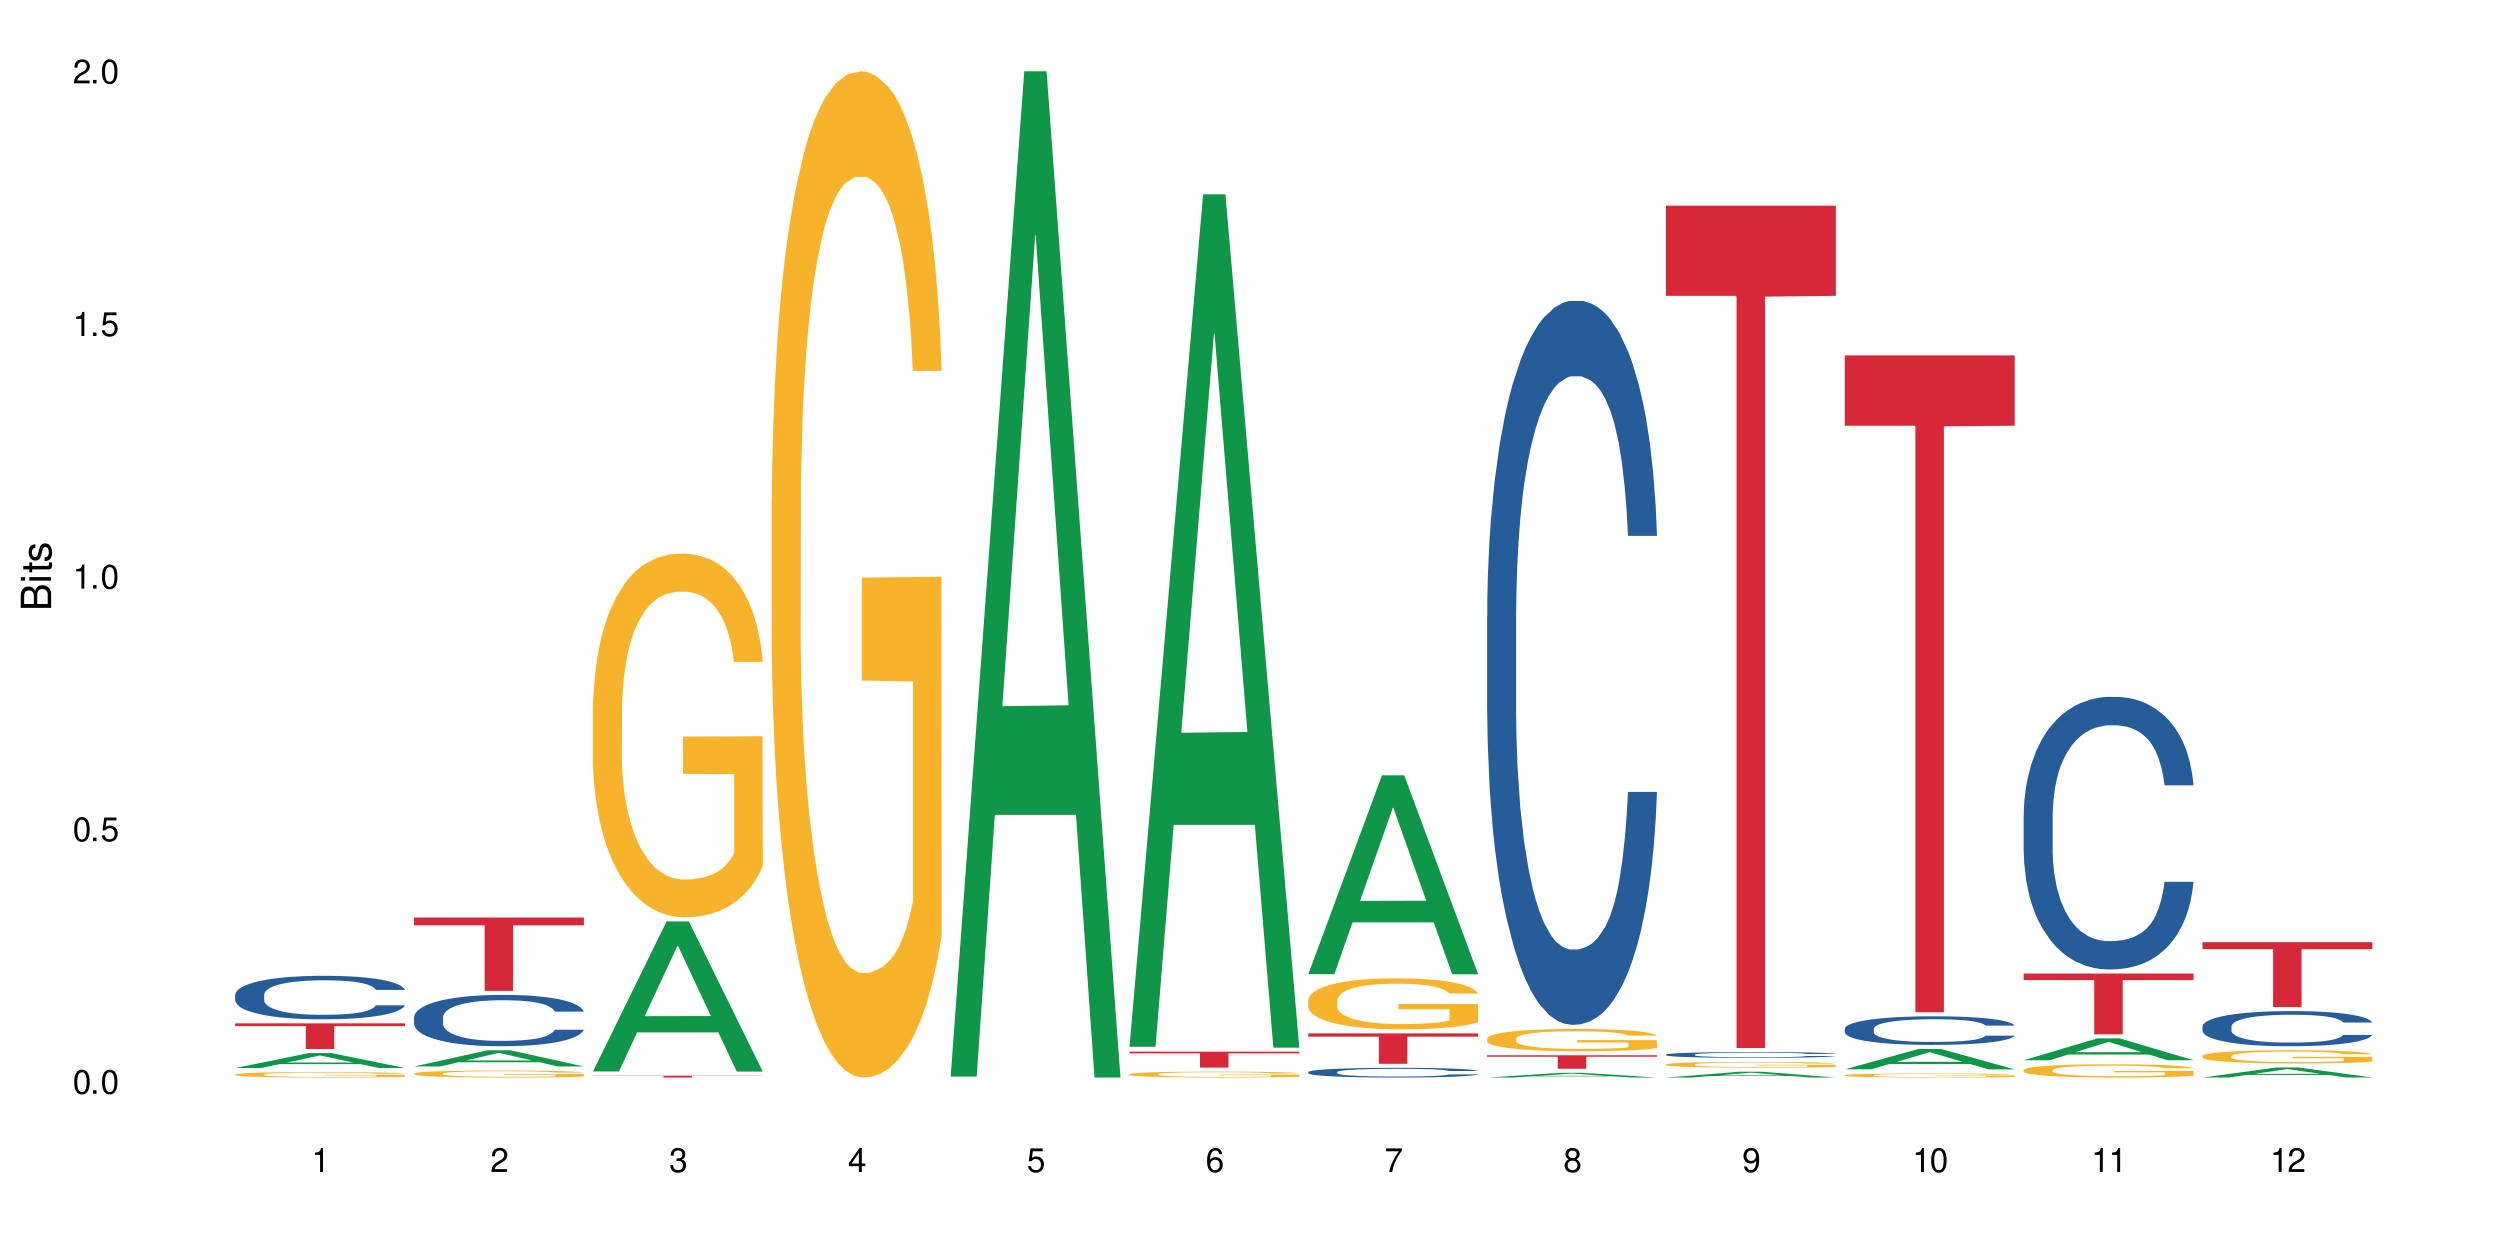 <?xml version="1.0" encoding="UTF-8"?>
<svg xmlns="http://www.w3.org/2000/svg" xmlns:xlink="http://www.w3.org/1999/xlink" width="720" height="360" viewBox="0 0 720 360">
<defs>
<g>
<g id="glyph-0-0">
</g>
<g id="glyph-0-1">
<path d="M 2.641 -6.938 C 2 -6.938 1.422 -6.656 1.078 -6.172 C 0.641 -5.562 0.406 -4.641 0.406 -3.359 C 0.406 -1.016 1.188 0.219 2.641 0.219 C 4.078 0.219 4.859 -1.016 4.859 -3.297 C 4.859 -4.641 4.656 -5.547 4.203 -6.172 C 3.844 -6.656 3.281 -6.938 2.641 -6.938 Z M 2.641 -6.188 C 3.547 -6.188 4 -5.25 4 -3.375 C 4 -1.406 3.562 -0.484 2.625 -0.484 C 1.734 -0.484 1.281 -1.438 1.281 -3.344 C 1.281 -5.25 1.734 -6.188 2.641 -6.188 Z M 2.641 -6.188 "/>
</g>
<g id="glyph-0-2">
<path d="M 1.828 -1 L 0.828 -1 L 0.828 0 L 1.828 0 Z M 1.828 -1 "/>
</g>
<g id="glyph-0-3">
<path d="M 4.562 -6.797 L 1.062 -6.797 L 0.547 -3.094 L 1.328 -3.094 C 1.719 -3.562 2.047 -3.734 2.578 -3.734 C 3.484 -3.734 4.062 -3.109 4.062 -2.094 C 4.062 -1.125 3.484 -0.531 2.578 -0.531 C 1.828 -0.531 1.375 -0.906 1.188 -1.672 L 0.328 -1.672 C 0.453 -1.109 0.547 -0.844 0.75 -0.594 C 1.125 -0.078 1.828 0.219 2.594 0.219 C 3.969 0.219 4.922 -0.781 4.922 -2.219 C 4.922 -3.562 4.031 -4.484 2.719 -4.484 C 2.25 -4.484 1.859 -4.359 1.469 -4.062 L 1.734 -5.969 L 4.562 -5.969 Z M 4.562 -6.797 "/>
</g>
<g id="glyph-0-4">
<path d="M 2.484 -4.938 L 2.484 0 L 3.328 0 L 3.328 -6.938 L 2.766 -6.938 C 2.469 -5.875 2.281 -5.734 0.984 -5.562 L 0.984 -4.938 Z M 2.484 -4.938 "/>
</g>
<g id="glyph-0-5">
<path d="M 4.859 -0.828 L 1.281 -0.828 C 1.359 -1.406 1.672 -1.781 2.5 -2.281 L 3.469 -2.828 C 4.406 -3.344 4.906 -4.062 4.906 -4.906 C 4.906 -5.484 4.672 -6.031 4.266 -6.406 C 3.859 -6.766 3.375 -6.938 2.719 -6.938 C 1.859 -6.938 1.219 -6.625 0.844 -6.031 C 0.609 -5.672 0.5 -5.234 0.484 -4.531 L 1.328 -4.531 C 1.359 -5.016 1.406 -5.281 1.531 -5.516 C 1.75 -5.938 2.188 -6.203 2.703 -6.203 C 3.469 -6.203 4.031 -5.641 4.031 -4.891 C 4.031 -4.344 3.719 -3.859 3.125 -3.516 L 2.234 -3 C 0.812 -2.172 0.406 -1.531 0.328 -0.016 L 4.859 -0.016 Z M 4.859 -0.828 "/>
</g>
<g id="glyph-0-6">
<path d="M 2.125 -3.188 L 2.578 -3.188 C 3.5 -3.188 3.984 -2.766 3.984 -1.922 C 3.984 -1.062 3.469 -0.531 2.594 -0.531 C 1.656 -0.531 1.203 -1 1.156 -2.016 L 0.312 -2.016 C 0.344 -1.453 0.438 -1.094 0.609 -0.781 C 0.953 -0.109 1.625 0.219 2.547 0.219 C 3.953 0.219 4.859 -0.625 4.859 -1.938 C 4.859 -2.828 4.516 -3.297 3.703 -3.594 C 4.344 -3.844 4.656 -4.328 4.656 -5.031 C 4.656 -6.219 3.875 -6.938 2.578 -6.938 C 1.203 -6.938 0.484 -6.172 0.453 -4.703 L 1.297 -4.703 C 1.312 -5.125 1.344 -5.359 1.453 -5.578 C 1.641 -5.969 2.062 -6.203 2.594 -6.203 C 3.344 -6.203 3.797 -5.75 3.797 -5 C 3.797 -4.516 3.609 -4.219 3.25 -4.047 C 3.016 -3.953 2.703 -3.922 2.125 -3.906 Z M 2.125 -3.188 "/>
</g>
<g id="glyph-0-7">
<path d="M 3.141 -1.672 L 3.141 0 L 3.984 0 L 3.984 -1.672 L 4.984 -1.672 L 4.984 -2.438 L 3.984 -2.438 L 3.984 -6.938 L 3.359 -6.938 L 0.266 -2.578 L 0.266 -1.672 Z M 3.141 -2.438 L 1 -2.438 L 3.141 -5.5 Z M 3.141 -2.438 "/>
</g>
<g id="glyph-0-8">
<path d="M 4.781 -5.125 C 4.609 -6.266 3.891 -6.938 2.844 -6.938 C 2.094 -6.938 1.422 -6.578 1.031 -5.953 C 0.594 -5.266 0.406 -4.422 0.406 -3.172 C 0.406 -2 0.578 -1.25 0.984 -0.641 C 1.359 -0.078 1.953 0.219 2.703 0.219 C 3.984 0.219 4.922 -0.75 4.922 -2.094 C 4.922 -3.375 4.062 -4.281 2.844 -4.281 C 2.172 -4.281 1.641 -4.031 1.281 -3.516 C 1.281 -5.234 1.828 -6.188 2.797 -6.188 C 3.391 -6.188 3.797 -5.797 3.938 -5.125 Z M 2.734 -3.531 C 3.547 -3.531 4.062 -2.953 4.062 -2.031 C 4.062 -1.156 3.484 -0.531 2.703 -0.531 C 1.922 -0.531 1.328 -1.188 1.328 -2.078 C 1.328 -2.938 1.906 -3.531 2.734 -3.531 Z M 2.734 -3.531 "/>
</g>
<g id="glyph-0-9">
<path d="M 4.984 -6.797 L 0.438 -6.797 L 0.438 -5.969 L 4.109 -5.969 C 2.5 -3.656 1.828 -2.234 1.328 0 L 2.219 0 C 2.594 -2.172 3.453 -4.047 4.984 -6.094 Z M 4.984 -6.797 "/>
</g>
<g id="glyph-0-10">
<path d="M 3.75 -3.656 C 4.469 -4.094 4.688 -4.438 4.688 -5.078 C 4.688 -6.172 3.844 -6.938 2.641 -6.938 C 1.438 -6.938 0.594 -6.172 0.594 -5.094 C 0.594 -4.438 0.812 -4.094 1.516 -3.656 C 0.734 -3.266 0.359 -2.703 0.359 -1.922 C 0.359 -0.656 1.281 0.219 2.641 0.219 C 3.984 0.219 4.922 -0.656 4.922 -1.922 C 4.922 -2.703 4.531 -3.266 3.75 -3.656 Z M 2.641 -6.188 C 3.359 -6.188 3.812 -5.75 3.812 -5.062 C 3.812 -4.406 3.344 -3.984 2.641 -3.984 C 1.922 -3.984 1.453 -4.406 1.453 -5.078 C 1.453 -5.75 1.922 -6.188 2.641 -6.188 Z M 2.641 -3.266 C 3.484 -3.266 4.062 -2.719 4.062 -1.906 C 4.062 -1.078 3.484 -0.531 2.625 -0.531 C 1.797 -0.531 1.219 -1.094 1.219 -1.906 C 1.219 -2.719 1.781 -3.266 2.641 -3.266 Z M 2.641 -3.266 "/>
</g>
<g id="glyph-0-11">
<path d="M 0.516 -1.578 C 0.672 -0.453 1.406 0.219 2.438 0.219 C 3.188 0.219 3.859 -0.141 4.266 -0.766 C 4.688 -1.453 4.891 -2.297 4.891 -3.547 C 4.891 -4.719 4.703 -5.453 4.312 -6.078 C 3.938 -6.641 3.344 -6.938 2.594 -6.938 C 1.297 -6.938 0.359 -5.969 0.359 -4.625 C 0.359 -3.344 1.234 -2.453 2.453 -2.453 C 3.094 -2.453 3.578 -2.672 4.016 -3.203 C 4 -1.484 3.469 -0.531 2.5 -0.531 C 1.906 -0.531 1.484 -0.906 1.359 -1.578 Z M 2.578 -6.203 C 3.375 -6.203 3.969 -5.531 3.969 -4.641 C 3.969 -3.797 3.391 -3.188 2.547 -3.188 C 1.734 -3.188 1.234 -3.766 1.234 -4.688 C 1.234 -5.562 1.797 -6.203 2.578 -6.203 Z M 2.578 -6.203 "/>
</g>
<g id="glyph-1-0">
</g>
<g id="glyph-1-1">
<path d="M 0 -0.953 L 0 -4.891 C 0 -5.719 -0.234 -6.344 -0.734 -6.797 C -1.188 -7.234 -1.812 -7.469 -2.5 -7.469 C -3.547 -7.469 -4.188 -7 -4.625 -5.875 C -4.984 -6.688 -5.625 -7.094 -6.531 -7.094 C -7.172 -7.094 -7.734 -6.859 -8.141 -6.391 C -8.562 -5.922 -8.75 -5.344 -8.75 -4.5 L -8.75 -0.953 Z M -4.984 -2.062 L -7.766 -2.062 L -7.766 -4.219 C -7.766 -4.844 -7.688 -5.203 -7.453 -5.5 C -7.219 -5.812 -6.859 -5.969 -6.375 -5.969 C -5.891 -5.969 -5.531 -5.812 -5.297 -5.5 C -5.062 -5.203 -4.984 -4.844 -4.984 -4.219 Z M -0.984 -2.062 L -4 -2.062 L -4 -4.781 C -4 -5.766 -3.438 -6.359 -2.484 -6.359 C -1.547 -6.359 -0.984 -5.766 -0.984 -4.781 Z M -0.984 -2.062 "/>
</g>
<g id="glyph-1-2">
<path d="M -6.281 -1.797 L -6.281 -0.797 L 0 -0.797 L 0 -1.797 Z M -8.75 -1.797 L -8.75 -0.797 L -7.484 -0.797 L -7.484 -1.797 Z M -8.75 -1.797 "/>
</g>
<g id="glyph-1-3">
<path d="M -6.281 -3.047 L -6.281 -2.016 L -8.016 -2.016 L -8.016 -1.016 L -6.281 -1.016 L -6.281 -0.172 L -5.469 -0.172 L -5.469 -1.016 L -0.719 -1.016 C -0.078 -1.016 0.281 -1.453 0.281 -2.234 C 0.281 -2.5 0.25 -2.719 0.188 -3.047 L -0.641 -3.047 C -0.609 -2.906 -0.594 -2.766 -0.594 -2.562 C -0.594 -2.141 -0.719 -2.016 -1.156 -2.016 L -5.469 -2.016 L -5.469 -3.047 Z M -6.281 -3.047 "/>
</g>
<g id="glyph-1-4">
<path d="M -4.531 -5.25 C -5.766 -5.25 -6.469 -4.422 -6.469 -2.969 C -6.469 -1.516 -5.719 -0.562 -4.547 -0.562 C -3.562 -0.562 -3.094 -1.062 -2.734 -2.562 L -2.516 -3.484 C -2.344 -4.188 -2.094 -4.469 -1.641 -4.469 C -1.047 -4.469 -0.641 -3.875 -0.641 -3 C -0.641 -2.453 -0.797 -2 -1.062 -1.75 C -1.25 -1.594 -1.422 -1.531 -1.875 -1.469 L -1.875 -0.406 C -0.422 -0.453 0.281 -1.266 0.281 -2.922 C 0.281 -4.5 -0.5 -5.516 -1.719 -5.516 C -2.656 -5.516 -3.172 -4.984 -3.469 -3.734 L -3.703 -2.766 C -3.891 -1.953 -4.156 -1.609 -4.594 -1.609 C -5.188 -1.609 -5.547 -2.125 -5.547 -2.938 C -5.547 -3.75 -5.203 -4.172 -4.531 -4.203 Z M -4.531 -5.25 "/>
</g>
</g>
</defs>
<rect x="-72" y="-36" width="864" height="432" fill="rgb(100%, 100%, 100%)" fill-opacity="1"/>
<path fill-rule="nonzero" fill="rgb(6.275%, 58.824%, 28.235%)" fill-opacity="1" d="M 67.73 307.59 L 67.785 307.586 L 88.957 303.281 L 95.387 303.281 L 116.664 307.594 L 109.188 307.594 L 103.855 306.469 L 80.488 306.469 L 75.258 307.59 L 67.73 307.59 L 82.734 306.004 L 101.711 306 L 92.25 303.988 L 92.145 303.984 L 92.039 303.996 L 82.684 306 L 82.734 306.004 Z M 67.73 307.59 "/>
<path fill-rule="nonzero" fill="rgb(14.51%, 36.078%, 60%)" fill-opacity="1" d="M 67.73 286.488 L 67.789 286.477 L 67.789 286.199 L 67.969 285.766 L 68.387 285.215 L 68.805 284.84 L 69.879 284.164 L 71.371 283.512 L 72.922 283.008 L 74.055 282.707 L 75.07 282.48 L 77.398 282.055 L 78.891 281.84 L 80.5 281.645 L 82.469 281.449 L 83.902 281.336 L 87.125 281.152 L 89.512 281.07 L 91.363 281.039 L 95.359 281.039 L 97.746 281.082 L 99.477 281.141 L 101.387 281.23 L 102.996 281.336 L 105.801 281.586 L 108.309 281.906 L 109.441 282.09 L 111.234 282.445 L 112.605 282.789 L 113.559 283.086 L 114.633 283.512 L 115.59 284.027 L 116.305 284.609 L 116.664 285.102 L 108.309 285.102 L 107.891 284.645 L 107.414 284.289 L 106.52 283.82 L 105.625 283.488 L 104.371 283.156 L 103.238 282.938 L 101.684 282.719 L 100.312 282.582 L 98.879 282.48 L 97.508 282.41 L 94.883 282.344 L 91.84 282.344 L 90.707 282.367 L 88.379 282.457 L 87.125 282.535 L 85.336 282.699 L 84.082 282.848 L 82.59 283.074 L 81.574 283.27 L 80.32 283.566 L 79.426 283.832 L 78.414 284.207 L 77.816 284.496 L 77.277 284.816 L 76.801 285.191 L 76.441 285.594 L 76.203 286.02 L 76.086 286.43 L 76.086 288.203 L 76.203 288.617 L 76.504 289.098 L 77.277 289.797 L 78.414 290.402 L 79.727 290.883 L 80.977 291.227 L 81.695 291.387 L 82.648 291.57 L 84.141 291.801 L 86.289 292.027 L 87.543 292.121 L 89.453 292.211 L 91.422 292.258 L 94.047 292.258 L 96.375 292.211 L 97.926 292.156 L 99.535 292.062 L 101.746 291.867 L 103.117 291.684 L 104.312 291.469 L 105.207 291.25 L 105.801 291.066 L 106.699 290.711 L 107.414 290.324 L 107.949 289.922 L 108.309 289.531 L 116.664 289.531 L 116.305 289.992 L 115.77 290.438 L 115.23 290.77 L 114.395 291.168 L 113.441 291.523 L 112.066 291.926 L 110.934 292.188 L 109.441 292.477 L 108.07 292.691 L 106.578 292.887 L 104.371 293.117 L 102.938 293.23 L 101.387 293.332 L 99.535 293.426 L 97.211 293.504 L 94.703 293.551 L 92.375 293.562 L 89.871 293.539 L 88.02 293.492 L 85.574 293.391 L 82.531 293.184 L 80.32 292.969 L 78.59 292.75 L 77.102 292.52 L 75.43 292.211 L 73.281 291.707 L 71.969 291.32 L 71.074 291 L 70.059 290.551 L 69.344 290.152 L 68.508 289.508 L 67.91 288.695 L 67.73 288.066 Z M 67.73 286.488 "/>
<path fill-rule="nonzero" fill="rgb(96.863%, 70.196%, 16.863%)" fill-opacity="1" d="M 67.73 309.434 L 67.789 309.43 L 67.789 309.402 L 68.031 309.336 L 68.625 309.25 L 69.402 309.176 L 70.238 309.117 L 70.773 309.086 L 71.668 309.043 L 72.445 309.012 L 74.414 308.949 L 76.922 308.887 L 78.293 308.863 L 79.844 308.836 L 82.051 308.809 L 83.066 308.801 L 86.172 308.777 L 89.691 308.762 L 93.57 308.758 L 95.359 308.762 L 97.805 308.766 L 101.148 308.781 L 103.059 308.797 L 104.551 308.809 L 106.102 308.828 L 108.012 308.859 L 109.801 308.891 L 111.234 308.926 L 112.664 308.969 L 113.859 309.016 L 114.871 309.066 L 115.77 309.125 L 116.305 309.176 L 116.664 309.227 L 108.367 309.227 L 107.891 309.176 L 107.355 309.137 L 106.461 309.09 L 105.562 309.055 L 104.668 309.027 L 102.996 308.992 L 101.566 308.969 L 99.777 308.949 L 98.047 308.934 L 96.074 308.926 L 94.883 308.922 L 91.719 308.922 L 88.855 308.934 L 87.184 308.945 L 85.992 308.957 L 84.32 308.977 L 83.305 308.996 L 82.707 309.008 L 80.918 309.051 L 79.727 309.094 L 79.07 309.121 L 78.234 309.164 L 77.637 309.199 L 76.98 309.258 L 76.621 309.301 L 76.145 309.398 L 76.086 309.66 L 76.266 309.715 L 76.621 309.773 L 77.102 309.824 L 77.816 309.879 L 78.531 309.918 L 79.785 309.977 L 80.859 310.012 L 81.695 310.039 L 83.305 310.078 L 83.961 310.09 L 85.512 310.117 L 87.125 310.137 L 89.094 310.152 L 90.586 310.16 L 92.973 310.168 L 96.016 310.168 L 99.598 310.16 L 101.863 310.148 L 103.414 310.137 L 104.43 310.125 L 105.684 310.109 L 106.578 310.098 L 107.414 310.082 L 108.43 310.055 L 108.43 309.715 L 93.688 309.711 L 93.688 309.551 L 116.602 309.551 L 116.664 310.109 L 115.41 310.148 L 113.859 310.188 L 112.367 310.215 L 110.816 310.242 L 108.605 310.27 L 106.816 310.285 L 104.07 310.305 L 101.566 310.316 L 98.941 310.328 L 96.613 310.332 L 93.867 310.332 L 91.422 310.328 L 88.797 310.32 L 86.707 310.309 L 84.797 310.297 L 82.887 310.277 L 80.5 310.246 L 78.949 310.223 L 77.34 310.191 L 75.727 310.156 L 74.297 310.117 L 73.34 310.086 L 72.387 310.051 L 71.371 310.008 L 70.418 309.961 L 69.699 309.914 L 69.043 309.867 L 68.566 309.816 L 68.09 309.754 L 67.852 309.703 L 67.73 309.656 Z M 67.73 309.434 "/>
<path fill-rule="nonzero" fill="rgb(83.922%, 15.686%, 22.353%)" fill-opacity="1" d="M 67.73 294.727 L 116.664 294.727 L 116.664 295.52 L 96.27 295.523 L 96.27 302.117 L 88.066 302.117 L 88.066 295.531 L 87.945 295.52 L 67.73 295.52 Z M 67.73 294.727 "/>
<path fill-rule="nonzero" fill="rgb(6.275%, 58.824%, 28.235%)" fill-opacity="1" d="M 119.238 307.141 L 119.289 307.137 L 140.465 302.469 L 146.895 302.469 L 168.172 307.148 L 160.695 307.148 L 155.363 305.926 L 131.996 305.926 L 126.766 307.141 L 119.238 307.141 L 134.242 305.422 L 153.219 305.418 L 143.758 303.234 L 143.652 303.23 L 143.547 303.242 L 134.191 305.418 L 134.242 305.422 Z M 119.238 307.141 "/>
<path fill-rule="nonzero" fill="rgb(14.51%, 36.078%, 60%)" fill-opacity="1" d="M 119.238 292.965 L 119.297 292.953 L 119.297 292.629 L 119.477 292.117 L 119.895 291.469 L 120.312 291.023 L 121.387 290.227 L 122.879 289.457 L 124.43 288.863 L 125.562 288.512 L 126.578 288.242 L 128.906 287.742 L 130.398 287.488 L 132.008 287.258 L 133.977 287.027 L 135.41 286.895 L 138.633 286.676 L 141.02 286.582 L 142.871 286.543 L 146.867 286.543 L 149.254 286.598 L 150.984 286.664 L 152.895 286.773 L 154.504 286.895 L 157.309 287.191 L 159.816 287.566 L 160.949 287.785 L 162.742 288.203 L 164.113 288.605 L 165.066 288.957 L 166.141 289.457 L 167.098 290.066 L 167.812 290.754 L 168.172 291.332 L 159.816 291.332 L 159.398 290.793 L 158.922 290.375 L 158.027 289.82 L 157.133 289.43 L 155.879 289.039 L 154.746 288.781 L 153.191 288.527 L 151.82 288.363 L 150.387 288.242 L 149.016 288.16 L 146.391 288.082 L 143.348 288.082 L 142.211 288.109 L 139.887 288.215 L 138.633 288.309 L 136.844 288.5 L 135.59 288.676 L 134.098 288.945 L 133.082 289.172 L 131.828 289.523 L 130.934 289.836 L 129.922 290.281 L 129.324 290.617 L 128.785 290.996 L 128.309 291.441 L 127.949 291.914 L 127.711 292.414 L 127.594 292.898 L 127.594 294.992 L 127.711 295.477 L 128.012 296.043 L 128.785 296.867 L 129.922 297.582 L 131.234 298.148 L 132.484 298.555 L 133.203 298.742 L 134.156 298.957 L 135.648 299.227 L 137.797 299.496 L 139.051 299.605 L 140.961 299.715 L 142.93 299.77 L 145.555 299.77 L 147.883 299.715 L 149.434 299.645 L 151.043 299.539 L 153.254 299.309 L 154.625 299.094 L 155.816 298.836 L 156.715 298.582 L 157.309 298.363 L 158.207 297.945 L 158.922 297.488 L 159.457 297.016 L 159.816 296.555 L 168.172 296.555 L 167.812 297.098 L 167.277 297.621 L 166.738 298.012 L 165.902 298.484 L 164.949 298.902 L 163.574 299.375 L 162.441 299.688 L 160.949 300.023 L 159.578 300.281 L 158.086 300.512 L 155.879 300.781 L 154.445 300.914 L 152.895 301.035 L 151.043 301.145 L 148.719 301.238 L 146.211 301.293 L 143.883 301.305 L 141.379 301.281 L 139.527 301.227 L 137.082 301.105 L 134.039 300.859 L 131.828 300.605 L 130.098 300.348 L 128.605 300.078 L 126.938 299.715 L 124.789 299.121 L 123.477 298.66 L 122.582 298.285 L 121.566 297.758 L 120.852 297.285 L 120.016 296.527 L 119.418 295.57 L 119.238 294.828 Z M 119.238 292.965 "/>
<path fill-rule="nonzero" fill="rgb(96.863%, 70.196%, 16.863%)" fill-opacity="1" d="M 119.238 309.176 L 119.297 309.176 L 119.297 309.137 L 119.535 309.055 L 120.133 308.941 L 120.91 308.848 L 121.746 308.773 L 122.281 308.734 L 123.176 308.68 L 123.953 308.637 L 125.922 308.555 L 128.43 308.477 L 129.801 308.445 L 131.352 308.414 L 133.559 308.379 L 134.574 308.363 L 137.676 308.336 L 141.199 308.316 L 145.078 308.312 L 146.867 308.312 L 149.312 308.32 L 152.656 308.34 L 154.566 308.359 L 156.059 308.379 L 157.609 308.402 L 159.52 308.438 L 161.309 308.48 L 162.742 308.527 L 164.172 308.582 L 165.367 308.641 L 166.379 308.707 L 167.277 308.785 L 167.812 308.848 L 168.172 308.914 L 159.875 308.914 L 159.398 308.848 L 158.863 308.797 L 157.965 308.738 L 157.07 308.691 L 156.176 308.656 L 154.504 308.609 L 153.074 308.582 L 151.281 308.555 L 149.551 308.539 L 147.582 308.527 L 146.391 308.523 L 143.227 308.523 L 140.363 308.535 L 138.691 308.551 L 137.5 308.566 L 135.828 308.594 L 134.812 308.617 L 134.215 308.629 L 132.426 308.688 L 131.234 308.738 L 130.578 308.773 L 129.742 308.828 L 129.145 308.879 L 128.488 308.953 L 128.129 309.008 L 127.652 309.133 L 127.594 309.465 L 127.773 309.535 L 128.129 309.613 L 128.605 309.68 L 129.324 309.75 L 130.039 309.801 L 131.293 309.875 L 132.367 309.922 L 133.203 309.953 L 134.812 310.004 L 135.469 310.02 L 137.02 310.055 L 138.633 310.078 L 140.602 310.102 L 142.094 310.113 L 144.48 310.121 L 147.523 310.121 L 151.105 310.109 L 153.371 310.098 L 154.922 310.082 L 155.938 310.07 L 157.191 310.047 L 158.086 310.031 L 158.922 310.008 L 159.938 309.977 L 159.938 309.535 L 145.195 309.535 L 145.195 309.328 L 168.109 309.328 L 168.172 310.047 L 166.918 310.098 L 165.367 310.145 L 163.875 310.184 L 162.324 310.215 L 160.113 310.25 L 158.324 310.273 L 155.578 310.297 L 153.074 310.312 L 150.449 310.324 L 148.121 310.332 L 145.375 310.332 L 142.93 310.328 L 140.305 310.316 L 138.215 310.305 L 136.305 310.285 L 134.395 310.262 L 132.008 310.223 L 130.457 310.191 L 128.848 310.152 L 127.234 310.105 L 125.801 310.055 L 124.848 310.016 L 123.895 309.973 L 122.879 309.918 L 121.926 309.855 L 121.207 309.797 L 120.551 309.73 L 120.074 309.672 L 119.598 309.59 L 119.359 309.523 L 119.238 309.465 Z M 119.238 309.176 "/>
<path fill-rule="nonzero" fill="rgb(83.922%, 15.686%, 22.353%)" fill-opacity="1" d="M 119.238 264.242 L 168.172 264.242 L 168.172 266.504 L 147.777 266.523 L 147.777 285.379 L 139.574 285.379 L 139.574 266.543 L 139.453 266.504 L 119.238 266.504 Z M 119.238 264.242 "/>
<path fill-rule="nonzero" fill="rgb(6.275%, 58.824%, 28.235%)" fill-opacity="1" d="M 170.746 308.582 L 170.797 308.543 L 191.973 265.359 L 198.402 265.359 L 219.68 308.625 L 212.203 308.625 L 206.871 297.332 L 183.504 297.332 L 178.273 308.582 L 170.746 308.582 L 185.75 292.66 L 204.727 292.617 L 195.266 272.43 L 195.16 272.391 L 195.055 272.512 L 185.699 292.617 L 185.75 292.66 Z M 170.746 308.582 "/>
<path fill-rule="nonzero" fill="rgb(96.863%, 70.196%, 16.863%)" fill-opacity="1" d="M 170.746 204.297 L 170.805 204.203 L 170.805 202.289 L 171.043 197.984 L 171.641 192.051 L 172.418 187.172 L 173.254 183.344 L 173.789 181.332 L 174.684 178.461 L 175.461 176.359 L 177.43 172.051 L 179.938 168.031 L 181.309 166.312 L 182.859 164.684 L 185.066 162.867 L 186.082 162.195 L 189.184 160.664 L 192.707 159.707 L 196.586 159.422 L 198.375 159.516 L 200.82 159.898 L 204.164 160.953 L 206.074 161.91 L 207.566 162.867 L 209.117 164.109 L 211.027 166.023 L 212.816 168.32 L 214.25 170.617 L 215.68 173.488 L 216.875 176.551 L 217.887 179.898 L 218.785 183.918 L 219.32 187.266 L 219.68 190.613 L 211.383 190.613 L 210.906 187.266 L 210.371 184.684 L 209.473 181.523 L 208.578 179.227 L 207.684 177.41 L 206.012 174.922 L 204.582 173.391 L 202.789 172.051 L 201.059 171.191 L 199.09 170.617 L 197.898 170.426 L 194.734 170.426 L 191.871 171.094 L 190.199 171.859 L 189.008 172.625 L 187.336 174.062 L 186.32 175.211 L 185.723 175.977 L 183.934 178.941 L 182.742 181.621 L 182.086 183.438 L 181.25 186.309 L 180.652 188.891 L 179.996 192.719 L 179.637 195.59 L 179.16 202.098 L 179.102 219.32 L 179.281 222.957 L 179.637 226.879 L 180.113 230.324 L 180.832 233.961 L 181.547 236.734 L 182.801 240.469 L 183.875 242.953 L 184.711 244.582 L 186.32 247.164 L 186.977 248.027 L 188.527 249.75 L 190.141 251.09 L 192.109 252.238 L 193.602 252.812 L 195.988 253.289 L 199.031 253.289 L 202.613 252.715 L 204.879 251.949 L 206.43 251.184 L 207.445 250.516 L 208.699 249.461 L 209.594 248.504 L 210.43 247.453 L 211.445 245.824 L 211.445 222.957 L 196.703 222.859 L 196.703 212.145 L 219.617 212.047 L 219.68 249.461 L 218.426 252.047 L 216.875 254.531 L 215.383 256.445 L 213.832 258.074 L 211.621 259.891 L 209.832 261.039 L 207.086 262.379 L 204.582 263.242 L 201.957 263.816 L 199.629 264.102 L 196.883 264.199 L 194.438 264.008 L 191.812 263.434 L 189.723 262.668 L 187.812 261.711 L 185.902 260.465 L 183.516 258.457 L 181.965 256.828 L 180.355 254.82 L 178.742 252.43 L 177.309 249.844 L 176.355 247.836 L 175.402 245.539 L 174.387 242.668 L 173.43 239.414 L 172.715 236.449 L 172.059 233.098 L 171.582 229.941 L 171.105 225.637 L 170.867 222.191 L 170.746 219.227 Z M 170.746 204.297 "/>
<path fill-rule="nonzero" fill="rgb(83.922%, 15.686%, 22.353%)" fill-opacity="1" d="M 170.746 309.789 L 219.68 309.789 L 219.68 309.848 L 199.285 309.848 L 199.285 310.332 L 191.078 310.332 L 191.078 309.848 L 170.746 309.848 Z M 170.746 309.789 "/>
<path fill-rule="nonzero" fill="rgb(96.863%, 70.196%, 16.863%)" fill-opacity="1" d="M 222.254 144.652 L 222.312 144.387 L 222.312 139.094 L 222.551 127.184 L 223.148 110.777 L 223.926 97.277 L 224.762 86.691 L 225.297 81.133 L 226.191 73.195 L 226.969 67.371 L 228.938 55.461 L 231.445 44.348 L 232.816 39.582 L 234.367 35.082 L 236.574 30.055 L 237.59 28.203 L 240.691 23.965 L 244.215 21.32 L 248.094 20.527 L 249.883 20.789 L 252.328 21.848 L 255.672 24.762 L 257.582 27.406 L 259.07 30.055 L 260.625 33.496 L 262.535 38.789 L 264.324 45.141 L 265.754 51.492 L 267.188 59.43 L 268.383 67.902 L 269.395 77.164 L 270.289 88.281 L 270.828 97.543 L 271.188 106.805 L 262.891 106.805 L 262.414 97.543 L 261.875 90.398 L 260.98 81.664 L 260.086 75.312 L 259.191 70.281 L 257.52 63.402 L 256.09 59.168 L 254.297 55.461 L 252.566 53.078 L 250.598 51.492 L 249.406 50.961 L 246.242 50.961 L 243.379 52.816 L 241.707 54.934 L 240.516 57.051 L 238.844 61.02 L 237.828 64.195 L 237.23 66.312 L 235.441 74.516 L 234.25 81.93 L 233.59 86.957 L 232.758 94.898 L 232.16 102.043 L 231.504 112.629 L 231.145 120.57 L 230.668 138.566 L 230.609 186.207 L 230.785 196.262 L 231.145 207.113 L 231.621 216.641 L 232.34 226.699 L 233.055 234.375 L 234.309 244.695 L 235.383 251.578 L 236.219 256.078 L 237.828 263.223 L 238.484 265.605 L 240.035 270.367 L 241.648 274.074 L 243.617 277.25 L 245.109 278.836 L 247.496 280.16 L 250.539 280.16 L 254.121 278.574 L 256.387 276.457 L 257.938 274.34 L 258.953 272.484 L 260.207 269.574 L 261.102 266.926 L 261.938 264.016 L 262.949 259.516 L 262.949 196.262 L 248.211 195.996 L 248.211 166.355 L 271.125 166.09 L 271.188 269.574 L 269.934 276.719 L 268.383 283.602 L 266.891 288.895 L 265.34 293.395 L 263.129 298.422 L 261.34 301.598 L 258.594 305.305 L 256.09 307.688 L 253.465 309.273 L 251.137 310.066 L 248.391 310.332 L 245.945 309.805 L 243.32 308.215 L 241.23 306.098 L 239.32 303.453 L 237.41 300.012 L 235.023 294.453 L 233.473 289.953 L 231.859 284.395 L 230.25 277.777 L 228.816 270.633 L 227.863 265.074 L 226.91 258.723 L 225.895 250.781 L 224.938 241.785 L 224.223 233.578 L 223.566 224.316 L 223.09 215.582 L 222.613 203.672 L 222.375 194.145 L 222.254 185.941 Z M 222.254 144.652 "/>
<path fill-rule="nonzero" fill="rgb(6.275%, 58.824%, 28.235%)" fill-opacity="1" d="M 273.762 310.059 L 273.812 309.789 L 294.984 20.527 L 301.418 20.527 L 322.695 310.332 L 315.219 310.332 L 309.887 234.684 L 286.516 234.684 L 281.289 310.059 L 273.762 310.059 L 288.766 203.391 L 307.742 203.117 L 298.281 67.875 L 298.176 67.602 L 298.07 68.418 L 288.711 203.117 L 288.766 203.391 Z M 273.762 310.059 "/>
<path fill-rule="nonzero" fill="rgb(6.275%, 58.824%, 28.235%)" fill-opacity="1" d="M 325.27 301.488 L 325.32 301.258 L 346.492 55.969 L 352.926 55.969 L 374.199 301.719 L 366.727 301.719 L 361.395 237.57 L 338.023 237.57 L 332.797 301.488 L 325.27 301.488 L 340.273 211.035 L 359.25 210.805 L 349.789 96.117 L 349.684 95.887 L 349.578 96.582 L 340.219 210.805 L 340.273 211.035 Z M 325.27 301.488 "/>
<path fill-rule="nonzero" fill="rgb(96.863%, 70.196%, 16.863%)" fill-opacity="1" d="M 325.27 309.355 L 325.328 309.355 L 325.328 309.324 L 325.566 309.254 L 326.164 309.156 L 326.941 309.078 L 327.773 309.016 L 328.312 308.98 L 329.207 308.934 L 329.984 308.902 L 331.953 308.832 L 334.457 308.766 L 335.832 308.738 L 337.383 308.711 L 339.59 308.68 L 340.605 308.672 L 343.707 308.645 L 347.23 308.629 L 351.109 308.625 L 352.898 308.625 L 355.344 308.633 L 358.688 308.648 L 360.594 308.664 L 362.086 308.68 L 363.641 308.703 L 365.547 308.734 L 367.34 308.77 L 368.77 308.809 L 370.203 308.855 L 371.395 308.906 L 372.41 308.957 L 373.305 309.023 L 373.844 309.078 L 374.199 309.133 L 365.906 309.133 L 365.43 309.078 L 364.891 309.035 L 363.996 308.984 L 363.102 308.949 L 362.207 308.918 L 360.535 308.879 L 359.105 308.852 L 357.312 308.832 L 355.582 308.816 L 353.613 308.809 L 352.422 308.805 L 349.258 308.805 L 346.395 308.816 L 344.723 308.828 L 343.527 308.84 L 341.859 308.863 L 340.844 308.883 L 340.246 308.895 L 338.457 308.941 L 337.262 308.988 L 336.605 309.016 L 335.77 309.062 L 335.176 309.105 L 334.52 309.168 L 334.16 309.215 L 333.684 309.32 L 333.625 309.602 L 333.801 309.66 L 334.16 309.723 L 334.637 309.781 L 335.355 309.84 L 336.07 309.887 L 337.324 309.945 L 338.398 309.984 L 339.234 310.012 L 340.844 310.055 L 341.5 310.07 L 343.051 310.098 L 344.664 310.117 L 346.633 310.137 L 348.125 310.148 L 350.512 310.156 L 353.555 310.156 L 357.133 310.145 L 359.402 310.133 L 360.953 310.121 L 361.969 310.109 L 363.223 310.094 L 364.117 310.078 L 364.953 310.059 L 365.965 310.031 L 365.965 309.66 L 351.227 309.66 L 351.227 309.484 L 374.141 309.484 L 374.199 310.094 L 372.949 310.133 L 371.395 310.176 L 369.906 310.207 L 368.352 310.234 L 366.145 310.262 L 364.355 310.281 L 361.609 310.305 L 359.105 310.316 L 356.477 310.328 L 354.152 310.332 L 351.406 310.332 L 348.961 310.328 L 346.332 310.32 L 344.246 310.309 L 342.336 310.293 L 340.426 310.273 L 338.039 310.238 L 336.488 310.211 L 334.875 310.18 L 333.266 310.141 L 331.832 310.098 L 330.879 310.066 L 329.922 310.027 L 328.91 309.98 L 327.953 309.93 L 327.238 309.879 L 326.582 309.824 L 326.105 309.773 L 325.625 309.703 L 325.387 309.648 L 325.27 309.602 Z M 325.27 309.355 "/>
<path fill-rule="nonzero" fill="rgb(83.922%, 15.686%, 22.353%)" fill-opacity="1" d="M 325.27 302.883 L 374.199 302.883 L 374.199 303.375 L 353.809 303.379 L 353.809 307.461 L 345.602 307.461 L 345.602 303.383 L 345.484 303.375 L 325.27 303.375 Z M 325.27 302.883 "/>
<path fill-rule="nonzero" fill="rgb(6.275%, 58.824%, 28.235%)" fill-opacity="1" d="M 376.777 280.551 L 376.828 280.496 L 398 223.297 L 404.43 223.297 L 425.707 280.602 L 418.234 280.602 L 412.902 265.645 L 389.531 265.645 L 384.305 280.551 L 376.777 280.551 L 391.781 259.457 L 410.758 259.402 L 401.293 232.66 L 401.191 232.605 L 401.086 232.77 L 391.727 259.402 L 391.781 259.457 Z M 376.777 280.551 "/>
<path fill-rule="nonzero" fill="rgb(14.51%, 36.078%, 60%)" fill-opacity="1" d="M 376.777 308.75 L 376.836 308.75 L 376.836 308.688 L 377.016 308.59 L 377.434 308.465 L 377.852 308.383 L 378.926 308.23 L 380.418 308.086 L 381.969 307.973 L 383.102 307.906 L 384.117 307.855 L 386.445 307.762 L 387.934 307.711 L 389.547 307.668 L 391.516 307.625 L 392.949 307.598 L 396.172 307.559 L 398.559 307.539 L 400.406 307.531 L 404.406 307.531 L 406.793 307.543 L 408.523 307.555 L 410.434 307.574 L 412.043 307.598 L 414.848 307.656 L 417.355 307.727 L 418.488 307.77 L 420.277 307.848 L 421.652 307.926 L 422.605 307.992 L 423.68 308.086 L 424.633 308.199 L 425.352 308.332 L 425.707 308.441 L 417.355 308.441 L 416.938 308.34 L 416.461 308.258 L 415.562 308.156 L 414.668 308.082 L 413.414 308.008 L 412.281 307.957 L 410.73 307.91 L 409.359 307.879 L 407.926 307.855 L 406.555 307.84 L 403.93 307.824 L 400.883 307.824 L 399.75 307.828 L 397.422 307.852 L 396.172 307.867 L 394.379 307.902 L 393.129 307.938 L 391.637 307.988 L 390.621 308.031 L 389.367 308.098 L 388.473 308.156 L 387.457 308.242 L 386.859 308.305 L 386.324 308.379 L 385.848 308.461 L 385.488 308.551 L 385.25 308.645 L 385.129 308.738 L 385.129 309.133 L 385.25 309.227 L 385.547 309.336 L 386.324 309.492 L 387.457 309.625 L 388.77 309.734 L 390.023 309.809 L 390.738 309.848 L 391.695 309.887 L 393.188 309.938 L 395.336 309.988 L 396.59 310.012 L 398.496 310.031 L 400.469 310.039 L 403.094 310.039 L 405.418 310.031 L 406.973 310.02 L 408.582 309.996 L 410.789 309.953 L 412.164 309.914 L 413.355 309.863 L 414.25 309.816 L 414.848 309.773 L 415.742 309.695 L 416.461 309.609 L 416.996 309.52 L 417.355 309.43 L 425.707 309.43 L 425.352 309.535 L 424.812 309.633 L 424.277 309.707 L 423.441 309.797 L 422.484 309.875 L 421.113 309.965 L 419.98 310.023 L 418.488 310.09 L 417.117 310.137 L 415.625 310.18 L 413.414 310.234 L 411.984 310.258 L 410.434 310.281 L 408.582 310.301 L 406.254 310.32 L 403.75 310.328 L 401.422 310.332 L 398.914 310.328 L 397.066 310.316 L 394.617 310.293 L 391.574 310.246 L 389.367 310.199 L 387.637 310.152 L 386.145 310.098 L 384.473 310.031 L 382.324 309.918 L 381.012 309.832 L 380.117 309.758 L 379.105 309.66 L 378.387 309.57 L 377.551 309.426 L 376.957 309.246 L 376.777 309.105 Z M 376.777 308.75 "/>
<path fill-rule="nonzero" fill="rgb(96.863%, 70.196%, 16.863%)" fill-opacity="1" d="M 376.777 288.059 L 376.836 288.047 L 376.836 287.777 L 377.074 287.172 L 377.672 286.344 L 378.449 285.656 L 379.281 285.121 L 379.82 284.84 L 380.715 284.438 L 381.492 284.141 L 383.461 283.539 L 385.965 282.973 L 387.34 282.734 L 388.891 282.504 L 391.098 282.25 L 392.113 282.156 L 395.215 281.941 L 398.734 281.809 L 402.613 281.766 L 404.406 281.781 L 406.852 281.832 L 410.195 281.98 L 412.102 282.117 L 413.594 282.25 L 415.148 282.426 L 417.055 282.691 L 418.848 283.016 L 420.277 283.336 L 421.711 283.738 L 422.902 284.168 L 423.918 284.637 L 424.812 285.203 L 425.352 285.672 L 425.707 286.141 L 417.414 286.141 L 416.938 285.672 L 416.398 285.309 L 415.504 284.867 L 414.609 284.543 L 413.715 284.289 L 412.043 283.941 L 410.609 283.727 L 408.82 283.539 L 407.09 283.418 L 405.121 283.336 L 403.93 283.309 L 400.766 283.309 L 397.902 283.402 L 396.23 283.512 L 395.035 283.617 L 393.367 283.82 L 392.352 283.98 L 391.754 284.086 L 389.965 284.504 L 388.77 284.879 L 388.113 285.133 L 387.277 285.535 L 386.684 285.898 L 386.027 286.438 L 385.668 286.84 L 385.191 287.75 L 385.129 290.164 L 385.309 290.676 L 385.668 291.227 L 386.145 291.707 L 386.859 292.219 L 387.578 292.609 L 388.832 293.133 L 389.906 293.48 L 390.738 293.707 L 392.352 294.07 L 393.008 294.191 L 394.559 294.434 L 396.172 294.621 L 398.141 294.781 L 399.633 294.863 L 402.02 294.93 L 405.062 294.93 L 408.641 294.848 L 410.91 294.742 L 412.461 294.633 L 413.477 294.539 L 414.73 294.391 L 415.625 294.258 L 416.461 294.109 L 417.473 293.883 L 417.473 290.676 L 402.734 290.664 L 402.734 289.16 L 425.648 289.145 L 425.707 294.391 L 424.457 294.754 L 422.902 295.102 L 421.414 295.371 L 419.859 295.602 L 417.652 295.855 L 415.863 296.016 L 413.117 296.203 L 410.609 296.324 L 407.984 296.406 L 405.66 296.445 L 402.914 296.457 L 400.469 296.434 L 397.84 296.352 L 395.754 296.242 L 393.844 296.109 L 391.934 295.934 L 389.547 295.652 L 387.996 295.426 L 386.383 295.145 L 384.773 294.809 L 383.34 294.445 L 382.387 294.164 L 381.43 293.844 L 380.418 293.441 L 379.461 292.984 L 378.746 292.566 L 378.09 292.098 L 377.613 291.656 L 377.133 291.051 L 376.895 290.566 L 376.777 290.152 Z M 376.777 288.059 "/>
<path fill-rule="nonzero" fill="rgb(83.922%, 15.686%, 22.353%)" fill-opacity="1" d="M 376.777 297.621 L 425.707 297.621 L 425.707 298.559 L 405.316 298.566 L 405.316 306.367 L 397.109 306.367 L 397.109 298.574 L 396.992 298.559 L 376.777 298.559 Z M 376.777 297.621 "/>
<path fill-rule="nonzero" fill="rgb(6.275%, 58.824%, 28.235%)" fill-opacity="1" d="M 428.285 310.332 L 428.336 310.328 L 449.508 308.969 L 455.938 308.969 L 477.215 310.332 L 469.742 310.332 L 464.406 309.977 L 441.039 309.977 L 435.812 310.332 L 428.285 310.332 L 443.289 309.828 L 462.266 309.828 L 452.801 309.191 L 452.699 309.191 L 452.594 309.195 L 443.234 309.828 L 443.289 309.828 Z M 428.285 310.332 "/>
<path fill-rule="nonzero" fill="rgb(14.51%, 36.078%, 60%)" fill-opacity="1" d="M 428.285 177.387 L 428.344 177.195 L 428.344 172.621 L 428.523 165.379 L 428.941 156.227 L 429.359 149.938 L 430.434 138.691 L 431.926 127.828 L 433.477 119.441 L 434.609 114.488 L 435.625 110.676 L 437.949 103.625 L 439.441 100 L 441.055 96.762 L 443.023 93.52 L 444.457 91.617 L 447.68 88.566 L 450.066 87.23 L 451.914 86.66 L 455.914 86.66 L 458.301 87.422 L 460.031 88.375 L 461.941 89.898 L 463.551 91.617 L 466.355 95.809 L 468.863 101.145 L 469.996 104.195 L 471.785 110.105 L 473.16 115.82 L 474.113 120.777 L 475.188 127.828 L 476.141 136.406 L 476.859 146.125 L 477.215 154.324 L 468.863 154.324 L 468.445 146.699 L 467.969 140.789 L 467.07 132.977 L 466.176 127.449 L 464.922 121.922 L 463.789 118.301 L 462.238 114.68 L 460.867 112.391 L 459.434 110.676 L 458.062 109.531 L 455.434 108.387 L 452.391 108.387 L 451.258 108.77 L 448.93 110.293 L 447.68 111.629 L 445.887 114.297 L 444.633 116.773 L 443.145 120.586 L 442.129 123.828 L 440.875 128.781 L 439.98 133.164 L 438.965 139.457 L 438.367 144.223 L 437.832 149.559 L 437.355 155.848 L 436.996 162.52 L 436.758 169.57 L 436.637 176.434 L 436.637 205.977 L 436.758 212.836 L 437.055 220.84 L 437.832 232.469 L 438.965 242.57 L 440.277 250.574 L 441.531 256.293 L 442.246 258.961 L 443.203 262.012 L 444.695 265.824 L 446.844 269.633 L 448.094 271.16 L 450.004 272.684 L 451.973 273.445 L 454.602 273.445 L 456.926 272.684 L 458.48 271.73 L 460.09 270.207 L 462.297 266.965 L 463.672 263.918 L 464.863 260.297 L 465.758 256.676 L 466.355 253.625 L 467.25 247.715 L 467.969 241.234 L 468.504 234.566 L 468.863 228.086 L 477.215 228.086 L 476.859 235.707 L 476.32 243.141 L 475.785 248.668 L 474.949 255.34 L 473.992 261.25 L 472.621 267.918 L 471.488 272.305 L 469.996 277.066 L 468.625 280.688 L 467.133 283.93 L 464.922 287.742 L 463.492 289.648 L 461.941 291.363 L 460.09 292.887 L 457.762 294.223 L 455.258 294.984 L 452.93 295.176 L 450.422 294.793 L 448.574 294.031 L 446.125 292.316 L 443.082 288.887 L 440.875 285.266 L 439.145 281.641 L 437.652 277.832 L 435.98 272.684 L 433.832 264.297 L 432.52 257.816 L 431.625 252.48 L 430.613 245.047 L 429.895 238.375 L 429.059 227.703 L 428.465 214.172 L 428.285 203.688 Z M 428.285 177.387 "/>
<path fill-rule="nonzero" fill="rgb(96.863%, 70.196%, 16.863%)" fill-opacity="1" d="M 428.285 299.086 L 428.344 299.082 L 428.344 298.965 L 428.582 298.699 L 429.18 298.336 L 429.953 298.039 L 430.789 297.805 L 431.328 297.68 L 432.223 297.504 L 433 297.375 L 434.969 297.113 L 437.473 296.867 L 438.848 296.762 L 440.398 296.66 L 442.605 296.551 L 443.621 296.508 L 446.723 296.414 L 450.242 296.355 L 454.121 296.34 L 455.914 296.344 L 458.359 296.367 L 461.703 296.434 L 463.609 296.492 L 465.102 296.551 L 466.652 296.625 L 468.562 296.742 L 470.355 296.883 L 471.785 297.023 L 473.219 297.199 L 474.41 297.387 L 475.426 297.594 L 476.32 297.84 L 476.859 298.043 L 477.215 298.25 L 468.922 298.25 L 468.445 298.043 L 467.906 297.887 L 467.012 297.691 L 466.117 297.551 L 465.223 297.441 L 463.551 297.289 L 462.117 297.195 L 460.328 297.113 L 458.598 297.059 L 456.629 297.023 L 455.434 297.012 L 452.273 297.012 L 449.41 297.055 L 447.738 297.102 L 446.543 297.148 L 444.875 297.234 L 443.859 297.305 L 443.262 297.352 L 441.473 297.535 L 440.277 297.699 L 439.621 297.809 L 438.785 297.984 L 438.191 298.145 L 437.535 298.379 L 437.176 298.555 L 436.699 298.953 L 436.637 300.008 L 436.816 300.23 L 437.176 300.469 L 437.652 300.68 L 438.367 300.902 L 439.086 301.074 L 440.34 301.301 L 441.414 301.453 L 442.246 301.551 L 443.859 301.711 L 444.516 301.762 L 446.066 301.867 L 447.68 301.949 L 449.648 302.02 L 451.141 302.055 L 453.527 302.086 L 456.57 302.086 L 460.148 302.051 L 462.418 302.004 L 463.969 301.957 L 464.984 301.914 L 466.238 301.852 L 467.133 301.793 L 467.969 301.727 L 468.98 301.629 L 468.98 300.23 L 454.242 300.223 L 454.242 299.566 L 477.156 299.562 L 477.215 301.852 L 475.965 302.008 L 474.41 302.16 L 472.918 302.277 L 471.367 302.379 L 469.16 302.488 L 467.371 302.559 L 464.625 302.641 L 462.117 302.695 L 459.492 302.73 L 457.164 302.746 L 454.422 302.754 L 451.973 302.742 L 449.348 302.707 L 447.262 302.66 L 445.352 302.602 L 443.441 302.523 L 441.055 302.402 L 439.504 302.301 L 437.891 302.18 L 436.281 302.031 L 434.848 301.875 L 433.895 301.75 L 432.938 301.609 L 431.926 301.438 L 430.969 301.238 L 430.254 301.055 L 429.598 300.852 L 429.121 300.656 L 428.641 300.395 L 428.402 300.184 L 428.285 300 Z M 428.285 299.086 "/>
<path fill-rule="nonzero" fill="rgb(83.922%, 15.686%, 22.353%)" fill-opacity="1" d="M 428.285 303.918 L 477.215 303.918 L 477.215 304.332 L 456.824 304.336 L 456.824 307.805 L 448.617 307.805 L 448.617 304.34 L 448.5 304.332 L 428.285 304.332 Z M 428.285 303.918 "/>
<path fill-rule="nonzero" fill="rgb(6.275%, 58.824%, 28.235%)" fill-opacity="1" d="M 479.793 310.332 L 479.844 310.328 L 501.016 308.66 L 507.445 308.66 L 528.723 310.332 L 521.25 310.332 L 515.914 309.895 L 492.547 309.895 L 487.32 310.332 L 479.793 310.332 L 494.797 309.715 L 513.773 309.715 L 504.309 308.934 L 504.207 308.934 L 504.102 308.938 L 494.742 309.715 L 494.797 309.715 Z M 479.793 310.332 "/>
<path fill-rule="nonzero" fill="rgb(14.51%, 36.078%, 60%)" fill-opacity="1" d="M 479.793 303.719 L 479.852 303.719 L 479.852 303.684 L 480.031 303.625 L 480.449 303.551 L 480.867 303.5 L 481.941 303.41 L 483.434 303.324 L 484.984 303.254 L 486.117 303.215 L 487.133 303.188 L 489.457 303.129 L 490.949 303.102 L 492.562 303.074 L 494.531 303.047 L 495.965 303.031 L 499.184 303.008 L 501.574 302.996 L 503.422 302.992 L 507.422 302.992 L 509.809 303 L 511.539 303.008 L 513.449 303.02 L 515.059 303.031 L 517.863 303.066 L 520.371 303.109 L 521.504 303.133 L 523.293 303.18 L 524.668 303.227 L 525.621 303.266 L 526.695 303.324 L 527.648 303.391 L 528.367 303.469 L 528.723 303.535 L 520.371 303.535 L 519.953 303.473 L 519.473 303.426 L 518.578 303.363 L 517.684 303.32 L 516.43 303.277 L 515.297 303.246 L 513.746 303.219 L 512.375 303.199 L 510.941 303.188 L 509.57 303.176 L 506.941 303.168 L 503.898 303.168 L 502.766 303.172 L 500.438 303.184 L 499.184 303.191 L 497.395 303.215 L 496.141 303.234 L 494.648 303.266 L 493.637 303.289 L 492.383 303.332 L 491.488 303.367 L 490.473 303.418 L 489.875 303.453 L 489.34 303.496 L 488.863 303.547 L 488.504 303.602 L 488.266 303.656 L 488.145 303.711 L 488.145 303.949 L 488.266 304.004 L 488.562 304.066 L 489.34 304.16 L 490.473 304.242 L 491.785 304.305 L 493.039 304.352 L 493.754 304.375 L 494.711 304.398 L 496.203 304.43 L 498.352 304.461 L 499.602 304.473 L 501.512 304.484 L 503.48 304.488 L 506.109 304.488 L 508.434 304.484 L 509.988 304.477 L 511.598 304.465 L 513.805 304.438 L 515.18 304.414 L 516.371 304.383 L 517.266 304.355 L 517.863 304.332 L 518.758 304.285 L 519.473 304.23 L 520.012 304.18 L 520.371 304.125 L 528.723 304.125 L 528.367 304.188 L 527.828 304.246 L 527.293 304.293 L 526.457 304.344 L 525.5 304.391 L 524.129 304.445 L 522.996 304.48 L 521.504 304.52 L 520.133 304.547 L 518.641 304.574 L 516.43 304.605 L 515 304.621 L 513.449 304.633 L 511.598 304.645 L 509.27 304.656 L 506.766 304.664 L 504.438 304.664 L 501.93 304.66 L 500.082 304.656 L 497.633 304.641 L 494.59 304.613 L 492.383 304.586 L 490.652 304.555 L 489.16 304.523 L 487.488 304.484 L 485.34 304.418 L 484.027 304.363 L 483.133 304.32 L 482.117 304.262 L 481.402 304.207 L 480.566 304.125 L 479.969 304.016 L 479.793 303.93 Z M 479.793 303.719 "/>
<path fill-rule="nonzero" fill="rgb(96.863%, 70.196%, 16.863%)" fill-opacity="1" d="M 479.793 306.543 L 479.852 306.543 L 479.852 306.512 L 480.09 306.441 L 480.688 306.348 L 481.461 306.27 L 482.297 306.207 L 482.836 306.176 L 483.73 306.133 L 484.504 306.098 L 486.477 306.027 L 488.98 305.965 L 490.355 305.938 L 491.906 305.91 L 494.113 305.883 L 495.129 305.871 L 498.23 305.848 L 501.75 305.832 L 505.629 305.828 L 507.422 305.828 L 509.867 305.836 L 513.207 305.852 L 515.117 305.867 L 516.609 305.883 L 518.16 305.902 L 520.07 305.934 L 521.863 305.969 L 523.293 306.008 L 524.727 306.051 L 525.918 306.102 L 526.934 306.152 L 527.828 306.219 L 528.367 306.273 L 528.723 306.324 L 520.43 306.324 L 519.953 306.273 L 519.414 306.23 L 518.52 306.18 L 517.625 306.145 L 516.73 306.113 L 515.059 306.074 L 513.625 306.051 L 511.836 306.027 L 510.105 306.016 L 508.137 306.008 L 506.941 306.004 L 503.781 306.004 L 500.918 306.016 L 499.246 306.027 L 498.051 306.039 L 496.383 306.062 L 495.367 306.078 L 494.77 306.09 L 492.98 306.141 L 491.785 306.18 L 491.129 306.211 L 490.293 306.258 L 489.699 306.297 L 489.043 306.359 L 488.684 306.402 L 488.207 306.508 L 488.145 306.781 L 488.324 306.84 L 488.684 306.902 L 489.16 306.957 L 489.875 307.016 L 490.594 307.059 L 491.844 307.121 L 492.918 307.16 L 493.754 307.184 L 495.367 307.227 L 496.023 307.242 L 497.574 307.27 L 499.184 307.289 L 501.156 307.309 L 502.648 307.316 L 505.035 307.324 L 508.078 307.324 L 511.656 307.316 L 513.926 307.305 L 515.477 307.289 L 516.492 307.281 L 517.742 307.262 L 518.641 307.246 L 519.473 307.23 L 520.488 307.207 L 520.488 306.84 L 505.75 306.84 L 505.75 306.668 L 528.664 306.668 L 528.723 307.262 L 527.473 307.305 L 525.918 307.344 L 524.426 307.375 L 522.875 307.402 L 520.668 307.43 L 518.879 307.449 L 516.133 307.469 L 513.625 307.484 L 511 307.492 L 508.672 307.496 L 505.93 307.5 L 503.48 307.496 L 500.855 307.484 L 498.77 307.473 L 496.859 307.457 L 494.949 307.438 L 492.562 307.406 L 491.012 307.379 L 489.398 307.348 L 487.789 307.309 L 486.355 307.27 L 485.402 307.238 L 484.445 307.199 L 483.434 307.156 L 482.477 307.102 L 481.762 307.055 L 481.105 307.004 L 480.629 306.953 L 480.148 306.883 L 479.91 306.828 L 479.793 306.781 Z M 479.793 306.543 "/>
<path fill-rule="nonzero" fill="rgb(83.922%, 15.686%, 22.353%)" fill-opacity="1" d="M 479.793 59.238 L 528.723 59.238 L 528.723 85.203 L 508.332 85.434 L 508.332 301.828 L 500.125 301.828 L 500.125 85.66 L 500.008 85.203 L 479.793 85.203 Z M 479.793 59.238 "/>
<path fill-rule="nonzero" fill="rgb(6.275%, 58.824%, 28.235%)" fill-opacity="1" d="M 531.301 307.977 L 531.352 307.973 L 552.523 302.098 L 558.953 302.098 L 580.23 307.984 L 572.754 307.984 L 567.422 306.445 L 544.055 306.445 L 538.828 307.977 L 531.301 307.977 L 546.305 305.809 L 565.281 305.805 L 555.816 303.059 L 555.715 303.055 L 555.609 303.07 L 546.25 305.805 L 546.305 305.809 Z M 531.301 307.977 "/>
<path fill-rule="nonzero" fill="rgb(14.51%, 36.078%, 60%)" fill-opacity="1" d="M 531.301 296.281 L 531.359 296.273 L 531.359 296.094 L 531.539 295.805 L 531.957 295.445 L 532.375 295.195 L 533.449 294.754 L 534.938 294.324 L 536.492 293.992 L 537.625 293.797 L 538.641 293.645 L 540.965 293.367 L 542.457 293.223 L 544.07 293.098 L 546.039 292.969 L 547.473 292.895 L 550.691 292.773 L 553.078 292.719 L 554.93 292.695 L 558.93 292.695 L 561.316 292.727 L 563.047 292.766 L 564.953 292.824 L 566.566 292.895 L 569.371 293.059 L 571.879 293.27 L 573.012 293.391 L 574.801 293.621 L 576.172 293.848 L 577.129 294.043 L 578.203 294.324 L 579.156 294.66 L 579.875 295.047 L 580.23 295.371 L 571.879 295.371 L 571.461 295.066 L 570.98 294.836 L 570.086 294.527 L 569.191 294.309 L 567.938 294.09 L 566.805 293.945 L 565.254 293.805 L 563.883 293.715 L 562.449 293.645 L 561.078 293.602 L 558.449 293.555 L 555.406 293.555 L 554.273 293.57 L 551.945 293.629 L 550.691 293.684 L 548.902 293.789 L 547.648 293.887 L 546.156 294.035 L 545.145 294.164 L 543.891 294.359 L 542.996 294.535 L 541.98 294.781 L 541.383 294.969 L 540.848 295.18 L 540.371 295.43 L 540.012 295.691 L 539.773 295.973 L 539.652 296.242 L 539.652 297.41 L 539.773 297.68 L 540.07 297.996 L 540.848 298.457 L 541.98 298.855 L 543.293 299.172 L 544.547 299.398 L 545.262 299.504 L 546.219 299.621 L 547.711 299.773 L 549.859 299.926 L 551.109 299.984 L 553.02 300.043 L 554.988 300.074 L 557.613 300.074 L 559.941 300.043 L 561.492 300.008 L 563.105 299.945 L 565.312 299.82 L 566.688 299.699 L 567.879 299.555 L 568.773 299.41 L 569.371 299.293 L 570.266 299.059 L 570.98 298.801 L 571.52 298.539 L 571.879 298.281 L 580.23 298.281 L 579.875 298.582 L 579.336 298.879 L 578.801 299.098 L 577.965 299.359 L 577.008 299.594 L 575.637 299.855 L 574.504 300.031 L 573.012 300.219 L 571.637 300.359 L 570.148 300.488 L 567.938 300.641 L 566.508 300.715 L 564.953 300.781 L 563.105 300.844 L 560.777 300.895 L 558.273 300.926 L 555.945 300.934 L 553.438 300.918 L 551.59 300.887 L 549.141 300.82 L 546.098 300.684 L 543.891 300.543 L 542.16 300.398 L 540.668 300.246 L 538.996 300.043 L 536.848 299.715 L 535.535 299.457 L 534.641 299.246 L 533.625 298.953 L 532.91 298.688 L 532.074 298.27 L 531.477 297.734 L 531.301 297.32 Z M 531.301 296.281 "/>
<path fill-rule="nonzero" fill="rgb(96.863%, 70.196%, 16.863%)" fill-opacity="1" d="M 531.301 309.656 L 531.359 309.652 L 531.359 309.633 L 531.598 309.582 L 532.195 309.516 L 532.969 309.461 L 533.805 309.418 L 534.344 309.395 L 535.238 309.363 L 536.012 309.34 L 537.984 309.289 L 540.488 309.242 L 541.863 309.223 L 543.414 309.207 L 545.621 309.184 L 546.637 309.18 L 549.738 309.16 L 553.258 309.148 L 557.137 309.145 L 558.93 309.148 L 561.375 309.152 L 564.715 309.164 L 566.625 309.176 L 568.117 309.184 L 569.668 309.199 L 571.578 309.223 L 573.367 309.246 L 574.801 309.273 L 576.234 309.305 L 577.426 309.34 L 578.441 309.379 L 579.336 309.422 L 579.875 309.461 L 580.23 309.5 L 571.938 309.5 L 571.461 309.461 L 570.922 309.434 L 570.027 309.398 L 569.133 309.371 L 568.238 309.352 L 566.566 309.32 L 565.133 309.305 L 563.344 309.289 L 561.613 309.281 L 559.645 309.273 L 558.449 309.27 L 555.289 309.27 L 552.422 309.277 L 550.754 309.289 L 549.559 309.297 L 547.887 309.312 L 546.875 309.324 L 546.277 309.332 L 544.488 309.367 L 543.293 309.398 L 542.637 309.418 L 541.801 309.449 L 541.203 309.48 L 540.547 309.523 L 540.191 309.555 L 539.715 309.629 L 539.652 309.824 L 539.832 309.867 L 540.191 309.91 L 540.668 309.949 L 541.383 309.988 L 542.102 310.023 L 543.352 310.062 L 544.426 310.094 L 545.262 310.109 L 546.875 310.141 L 547.531 310.148 L 549.082 310.168 L 550.691 310.184 L 552.664 310.195 L 554.152 310.203 L 556.543 310.207 L 559.586 310.207 L 563.164 310.203 L 565.434 310.195 L 566.984 310.184 L 568 310.176 L 569.25 310.164 L 570.148 310.156 L 570.98 310.145 L 571.996 310.125 L 571.996 309.867 L 557.258 309.863 L 557.258 309.742 L 580.172 309.742 L 580.23 310.164 L 578.977 310.195 L 577.426 310.223 L 575.934 310.246 L 574.383 310.262 L 572.176 310.285 L 570.387 310.297 L 567.641 310.312 L 565.133 310.32 L 562.508 310.328 L 560.18 310.332 L 554.988 310.332 L 552.363 310.324 L 550.277 310.316 L 548.367 310.305 L 546.457 310.289 L 544.07 310.266 L 542.52 310.25 L 540.906 310.227 L 539.297 310.199 L 537.863 310.172 L 536.91 310.148 L 535.953 310.121 L 534.938 310.09 L 533.984 310.051 L 533.27 310.02 L 532.613 309.98 L 532.133 309.945 L 531.656 309.895 L 531.418 309.855 L 531.301 309.824 Z M 531.301 309.656 "/>
<path fill-rule="nonzero" fill="rgb(83.922%, 15.686%, 22.353%)" fill-opacity="1" d="M 531.301 102.352 L 580.23 102.352 L 580.23 122.605 L 559.84 122.781 L 559.84 291.531 L 551.633 291.531 L 551.633 122.957 L 551.516 122.605 L 531.301 122.605 Z M 531.301 102.352 "/>
<path fill-rule="nonzero" fill="rgb(6.275%, 58.824%, 28.235%)" fill-opacity="1" d="M 582.809 305.348 L 582.859 305.34 L 604.031 299.047 L 610.461 299.047 L 631.738 305.352 L 624.262 305.352 L 618.93 303.707 L 595.562 303.707 L 590.336 305.348 L 582.809 305.348 L 597.812 303.027 L 616.789 303.02 L 607.324 300.078 L 607.219 300.074 L 607.117 300.09 L 597.758 303.02 L 597.812 303.027 Z M 582.809 305.348 "/>
<path fill-rule="nonzero" fill="rgb(14.51%, 36.078%, 60%)" fill-opacity="1" d="M 582.809 234.867 L 582.867 234.797 L 582.867 233.074 L 583.047 230.348 L 583.465 226.902 L 583.883 224.535 L 584.957 220.301 L 586.445 216.211 L 588 213.051 L 589.133 211.188 L 590.148 209.75 L 592.473 207.098 L 593.965 205.734 L 595.578 204.512 L 597.547 203.293 L 598.977 202.574 L 602.199 201.43 L 604.586 200.926 L 606.438 200.711 L 610.438 200.711 L 612.824 200.996 L 614.555 201.355 L 616.461 201.93 L 618.074 202.574 L 620.879 204.156 L 623.383 206.164 L 624.52 207.312 L 626.309 209.535 L 627.68 211.688 L 628.637 213.555 L 629.711 216.211 L 630.664 219.438 L 631.383 223.098 L 631.738 226.184 L 623.383 226.184 L 622.969 223.312 L 622.488 221.09 L 621.594 218.148 L 620.699 216.066 L 619.445 213.984 L 618.312 212.621 L 616.762 211.258 L 615.387 210.398 L 613.957 209.75 L 612.582 209.32 L 609.957 208.891 L 606.914 208.891 L 605.781 209.035 L 603.453 209.609 L 602.199 210.109 L 600.41 211.117 L 599.156 212.047 L 597.664 213.484 L 596.652 214.703 L 595.398 216.57 L 594.504 218.219 L 593.488 220.586 L 592.891 222.383 L 592.355 224.391 L 591.879 226.758 L 591.52 229.27 L 591.281 231.926 L 591.16 234.508 L 591.16 245.629 L 591.281 248.215 L 591.578 251.227 L 592.355 255.605 L 593.488 259.406 L 594.801 262.422 L 596.055 264.574 L 596.77 265.578 L 597.727 266.727 L 599.219 268.164 L 601.367 269.598 L 602.617 270.172 L 604.527 270.746 L 606.496 271.031 L 609.121 271.031 L 611.449 270.746 L 613 270.387 L 614.613 269.812 L 616.82 268.594 L 618.191 267.445 L 619.387 266.082 L 620.281 264.719 L 620.879 263.57 L 621.773 261.344 L 622.488 258.906 L 623.027 256.395 L 623.383 253.953 L 631.738 253.953 L 631.383 256.824 L 630.844 259.625 L 630.309 261.703 L 629.473 264.215 L 628.516 266.441 L 627.145 268.953 L 626.012 270.602 L 624.52 272.395 L 623.145 273.758 L 621.652 274.98 L 619.445 276.414 L 618.016 277.133 L 616.461 277.777 L 614.613 278.352 L 612.285 278.855 L 609.777 279.141 L 607.453 279.211 L 604.945 279.07 L 603.098 278.781 L 600.648 278.137 L 597.605 276.844 L 595.398 275.48 L 593.668 274.117 L 592.176 272.684 L 590.504 270.746 L 588.355 267.59 L 587.043 265.148 L 586.148 263.141 L 585.133 260.34 L 584.418 257.828 L 583.582 253.812 L 582.984 248.715 L 582.809 244.77 Z M 582.809 234.867 "/>
<path fill-rule="nonzero" fill="rgb(96.863%, 70.196%, 16.863%)" fill-opacity="1" d="M 582.809 308.152 L 582.867 308.148 L 582.867 308.078 L 583.105 307.922 L 583.703 307.707 L 584.477 307.527 L 585.312 307.387 L 585.852 307.316 L 586.746 307.211 L 587.52 307.133 L 589.492 306.977 L 591.996 306.832 L 593.367 306.77 L 594.922 306.707 L 597.129 306.645 L 598.145 306.617 L 601.246 306.562 L 604.766 306.527 L 608.645 306.516 L 610.438 306.52 L 612.883 306.535 L 616.223 306.574 L 618.133 306.609 L 619.625 306.645 L 621.176 306.688 L 623.086 306.758 L 624.875 306.84 L 626.309 306.926 L 627.742 307.031 L 628.934 307.141 L 629.949 307.262 L 630.844 307.41 L 631.383 307.531 L 631.738 307.652 L 623.445 307.652 L 622.969 307.531 L 622.43 307.438 L 621.535 307.32 L 620.641 307.238 L 619.746 307.172 L 618.074 307.082 L 616.641 307.027 L 614.852 306.977 L 613.121 306.945 L 611.152 306.926 L 609.957 306.918 L 606.797 306.918 L 603.93 306.941 L 602.262 306.969 L 601.066 306.996 L 599.395 307.051 L 598.383 307.094 L 597.785 307.121 L 595.996 307.227 L 594.801 307.324 L 594.145 307.391 L 593.309 307.496 L 592.711 307.59 L 592.055 307.73 L 591.699 307.836 L 591.223 308.07 L 591.16 308.699 L 591.34 308.832 L 591.699 308.973 L 592.176 309.098 L 592.891 309.23 L 593.609 309.332 L 594.859 309.469 L 595.934 309.559 L 596.77 309.617 L 598.383 309.711 L 599.039 309.742 L 600.59 309.805 L 602.199 309.855 L 604.168 309.898 L 605.66 309.918 L 608.047 309.934 L 611.094 309.934 L 614.672 309.914 L 616.941 309.887 L 618.492 309.859 L 619.508 309.836 L 620.758 309.797 L 621.652 309.762 L 622.488 309.723 L 623.504 309.664 L 623.504 308.832 L 608.766 308.828 L 608.766 308.438 L 631.68 308.434 L 631.738 309.797 L 630.484 309.891 L 628.934 309.98 L 627.441 310.051 L 625.891 310.109 L 623.684 310.176 L 621.895 310.219 L 619.148 310.266 L 616.641 310.297 L 614.016 310.32 L 611.688 310.328 L 608.945 310.332 L 606.496 310.324 L 603.871 310.305 L 601.781 310.277 L 599.875 310.242 L 597.965 310.195 L 595.578 310.125 L 594.027 310.062 L 592.414 309.992 L 590.805 309.902 L 589.371 309.809 L 588.418 309.738 L 587.461 309.652 L 586.445 309.547 L 585.492 309.43 L 584.777 309.32 L 584.121 309.199 L 583.641 309.086 L 583.164 308.93 L 582.926 308.805 L 582.809 308.695 Z M 582.809 308.152 "/>
<path fill-rule="nonzero" fill="rgb(83.922%, 15.686%, 22.353%)" fill-opacity="1" d="M 582.809 280.375 L 631.738 280.375 L 631.738 282.25 L 611.344 282.266 L 611.344 297.883 L 603.141 297.883 L 603.141 282.285 L 603.023 282.25 L 582.809 282.25 Z M 582.809 280.375 "/>
<path fill-rule="nonzero" fill="rgb(6.275%, 58.824%, 28.235%)" fill-opacity="1" d="M 634.312 310.328 L 634.367 310.328 L 655.539 307.438 L 661.969 307.438 L 683.246 310.332 L 675.77 310.332 L 670.438 309.578 L 647.07 309.578 L 641.844 310.328 L 634.312 310.328 L 649.316 309.266 L 668.297 309.262 L 658.832 307.91 L 658.727 307.906 L 658.625 307.914 L 649.266 309.262 L 649.316 309.266 Z M 634.312 310.328 "/>
<path fill-rule="nonzero" fill="rgb(14.51%, 36.078%, 60%)" fill-opacity="1" d="M 634.312 295.602 L 634.375 295.594 L 634.375 295.371 L 634.555 295.02 L 634.973 294.574 L 635.387 294.27 L 636.461 293.727 L 637.953 293.199 L 639.508 292.793 L 640.641 292.551 L 641.652 292.367 L 643.98 292.023 L 645.473 291.848 L 647.086 291.691 L 649.055 291.535 L 650.484 291.441 L 653.707 291.293 L 656.094 291.23 L 657.945 291.203 L 661.941 291.203 L 664.332 291.238 L 666.062 291.285 L 667.969 291.359 L 669.582 291.441 L 672.387 291.645 L 674.891 291.902 L 676.027 292.051 L 677.816 292.34 L 679.188 292.617 L 680.145 292.855 L 681.219 293.199 L 682.172 293.613 L 682.887 294.086 L 683.246 294.484 L 674.891 294.484 L 674.477 294.113 L 673.996 293.828 L 673.102 293.449 L 672.207 293.18 L 670.953 292.91 L 669.82 292.734 L 668.27 292.559 L 666.895 292.449 L 665.465 292.367 L 664.09 292.312 L 661.465 292.254 L 658.422 292.254 L 657.289 292.273 L 654.961 292.348 L 653.707 292.414 L 651.918 292.543 L 650.664 292.664 L 649.172 292.848 L 648.16 293.004 L 646.906 293.246 L 646.012 293.457 L 644.996 293.762 L 644.398 293.992 L 643.863 294.25 L 643.387 294.559 L 643.027 294.879 L 642.789 295.223 L 642.668 295.555 L 642.668 296.988 L 642.789 297.32 L 643.086 297.707 L 643.863 298.273 L 644.996 298.762 L 646.309 299.148 L 647.562 299.426 L 648.277 299.559 L 649.234 299.703 L 650.727 299.891 L 652.871 300.074 L 654.125 300.148 L 656.035 300.223 L 658.004 300.258 L 660.629 300.258 L 662.957 300.223 L 664.508 300.176 L 666.121 300.102 L 668.328 299.945 L 669.699 299.797 L 670.895 299.621 L 671.789 299.445 L 672.387 299.297 L 673.281 299.012 L 673.996 298.695 L 674.535 298.375 L 674.891 298.059 L 683.246 298.059 L 682.887 298.43 L 682.352 298.789 L 681.816 299.059 L 680.98 299.383 L 680.023 299.668 L 678.652 299.992 L 677.52 300.203 L 676.027 300.434 L 674.652 300.609 L 673.16 300.766 L 670.953 300.953 L 669.523 301.043 L 667.969 301.129 L 666.121 301.203 L 663.793 301.266 L 661.285 301.305 L 658.961 301.312 L 656.453 301.293 L 654.602 301.258 L 652.156 301.176 L 649.113 301.008 L 646.906 300.832 L 645.176 300.656 L 643.684 300.473 L 642.012 300.223 L 639.863 299.816 L 638.551 299.5 L 637.656 299.242 L 636.641 298.883 L 635.926 298.559 L 635.09 298.039 L 634.492 297.387 L 634.312 296.875 Z M 634.312 295.602 "/>
<path fill-rule="nonzero" fill="rgb(96.863%, 70.196%, 16.863%)" fill-opacity="1" d="M 634.312 304.102 L 634.375 304.098 L 634.375 304.031 L 634.613 303.875 L 635.211 303.66 L 635.984 303.48 L 636.82 303.344 L 637.359 303.27 L 638.254 303.168 L 639.027 303.09 L 640.996 302.934 L 643.504 302.789 L 644.875 302.727 L 646.43 302.668 L 648.637 302.602 L 649.652 302.578 L 652.754 302.523 L 656.273 302.488 L 660.152 302.477 L 661.941 302.48 L 664.391 302.492 L 667.73 302.531 L 669.641 302.566 L 671.133 302.602 L 672.684 302.648 L 674.594 302.715 L 676.383 302.801 L 677.816 302.883 L 679.25 302.984 L 680.441 303.098 L 681.457 303.219 L 682.352 303.363 L 682.887 303.484 L 683.246 303.605 L 674.953 303.605 L 674.477 303.484 L 673.938 303.391 L 673.043 303.277 L 672.148 303.195 L 671.254 303.129 L 669.582 303.039 L 668.148 302.984 L 666.359 302.934 L 664.629 302.902 L 662.66 302.883 L 661.465 302.875 L 658.305 302.875 L 655.438 302.898 L 653.77 302.926 L 652.574 302.957 L 650.902 303.008 L 649.891 303.047 L 649.293 303.078 L 647.504 303.184 L 646.309 303.281 L 645.652 303.348 L 644.816 303.449 L 644.219 303.543 L 643.562 303.684 L 643.207 303.789 L 642.727 304.023 L 642.668 304.648 L 642.848 304.777 L 643.207 304.922 L 643.684 305.047 L 644.398 305.18 L 645.117 305.277 L 646.367 305.414 L 647.441 305.504 L 648.277 305.562 L 649.891 305.656 L 650.547 305.688 L 652.098 305.75 L 653.707 305.797 L 655.676 305.84 L 657.168 305.859 L 659.555 305.879 L 662.602 305.879 L 666.18 305.859 L 668.449 305.828 L 670 305.801 L 671.012 305.777 L 672.266 305.738 L 673.16 305.703 L 673.996 305.668 L 675.012 305.609 L 675.012 304.777 L 660.273 304.777 L 660.273 304.387 L 683.188 304.383 L 683.246 305.738 L 681.992 305.832 L 680.441 305.922 L 678.949 305.992 L 677.398 306.051 L 675.191 306.117 L 673.402 306.16 L 670.656 306.207 L 668.148 306.238 L 665.523 306.258 L 663.195 306.27 L 660.453 306.273 L 658.004 306.266 L 655.379 306.246 L 653.289 306.219 L 651.383 306.184 L 649.473 306.137 L 647.086 306.066 L 645.531 306.008 L 643.922 305.934 L 642.312 305.848 L 640.879 305.754 L 639.922 305.68 L 638.969 305.598 L 637.953 305.492 L 637 305.375 L 636.285 305.27 L 635.629 305.148 L 635.148 305.031 L 634.672 304.875 L 634.434 304.75 L 634.312 304.645 Z M 634.312 304.102 "/>
<path fill-rule="nonzero" fill="rgb(83.922%, 15.686%, 22.353%)" fill-opacity="1" d="M 634.312 271.359 L 683.246 271.359 L 683.246 273.359 L 662.852 273.375 L 662.852 290.039 L 654.648 290.039 L 654.648 273.395 L 654.531 273.359 L 634.312 273.359 Z M 634.312 271.359 "/>
<g fill="rgb(0%, 0%, 0%)" fill-opacity="1">
<use xlink:href="#glyph-0-1" x="20.965" y="314.993"/>
<use xlink:href="#glyph-0-2" x="25.965" y="314.993"/>
<use xlink:href="#glyph-0-1" x="28.965" y="314.993"/>
</g>
<g fill="rgb(0%, 0%, 0%)" fill-opacity="1">
<use xlink:href="#glyph-0-1" x="20.965" y="242.251"/>
<use xlink:href="#glyph-0-2" x="25.965" y="242.251"/>
<use xlink:href="#glyph-0-3" x="28.965" y="242.251"/>
</g>
<g fill="rgb(0%, 0%, 0%)" fill-opacity="1">
<use xlink:href="#glyph-0-4" x="20.965" y="169.509"/>
<use xlink:href="#glyph-0-2" x="25.965" y="169.509"/>
<use xlink:href="#glyph-0-1" x="28.965" y="169.509"/>
</g>
<g fill="rgb(0%, 0%, 0%)" fill-opacity="1">
<use xlink:href="#glyph-0-4" x="20.965" y="96.767"/>
<use xlink:href="#glyph-0-2" x="25.965" y="96.767"/>
<use xlink:href="#glyph-0-3" x="28.965" y="96.767"/>
</g>
<g fill="rgb(0%, 0%, 0%)" fill-opacity="1">
<use xlink:href="#glyph-0-5" x="20.965" y="24.024"/>
<use xlink:href="#glyph-0-2" x="25.965" y="24.024"/>
<use xlink:href="#glyph-0-1" x="28.965" y="24.024"/>
</g>
<g fill="rgb(0%, 0%, 0%)" fill-opacity="1">
<use xlink:href="#glyph-0-4" x="89.695" y="337.532"/>
</g>
<g fill="rgb(0%, 0%, 0%)" fill-opacity="1">
<use xlink:href="#glyph-0-5" x="141.203" y="337.532"/>
</g>
<g fill="rgb(0%, 0%, 0%)" fill-opacity="1">
<use xlink:href="#glyph-0-6" x="192.711" y="337.532"/>
</g>
<g fill="rgb(0%, 0%, 0%)" fill-opacity="1">
<use xlink:href="#glyph-0-7" x="244.219" y="337.532"/>
</g>
<g fill="rgb(0%, 0%, 0%)" fill-opacity="1">
<use xlink:href="#glyph-0-3" x="295.727" y="337.532"/>
</g>
<g fill="rgb(0%, 0%, 0%)" fill-opacity="1">
<use xlink:href="#glyph-0-8" x="347.234" y="337.532"/>
</g>
<g fill="rgb(0%, 0%, 0%)" fill-opacity="1">
<use xlink:href="#glyph-0-9" x="398.742" y="337.532"/>
</g>
<g fill="rgb(0%, 0%, 0%)" fill-opacity="1">
<use xlink:href="#glyph-0-10" x="450.25" y="337.532"/>
</g>
<g fill="rgb(0%, 0%, 0%)" fill-opacity="1">
<use xlink:href="#glyph-0-11" x="501.758" y="337.532"/>
</g>
<g fill="rgb(0%, 0%, 0%)" fill-opacity="1">
<use xlink:href="#glyph-0-4" x="550.766" y="337.532"/>
<use xlink:href="#glyph-0-1" x="555.766" y="337.532"/>
</g>
<g fill="rgb(0%, 0%, 0%)" fill-opacity="1">
<use xlink:href="#glyph-0-4" x="602.273" y="337.532"/>
<use xlink:href="#glyph-0-4" x="607.273" y="337.532"/>
</g>
<g fill="rgb(0%, 0%, 0%)" fill-opacity="1">
<use xlink:href="#glyph-0-4" x="653.781" y="337.532"/>
<use xlink:href="#glyph-0-5" x="658.781" y="337.532"/>
</g>
<g fill="rgb(0%, 0%, 0%)" fill-opacity="1">
<use xlink:href="#glyph-1-1" x="14.725" y="176.012"/>
<use xlink:href="#glyph-1-2" x="14.725" y="168.012"/>
<use xlink:href="#glyph-1-3" x="14.725" y="165.012"/>
<use xlink:href="#glyph-1-4" x="14.725" y="162.012"/>
</g>
</svg>
